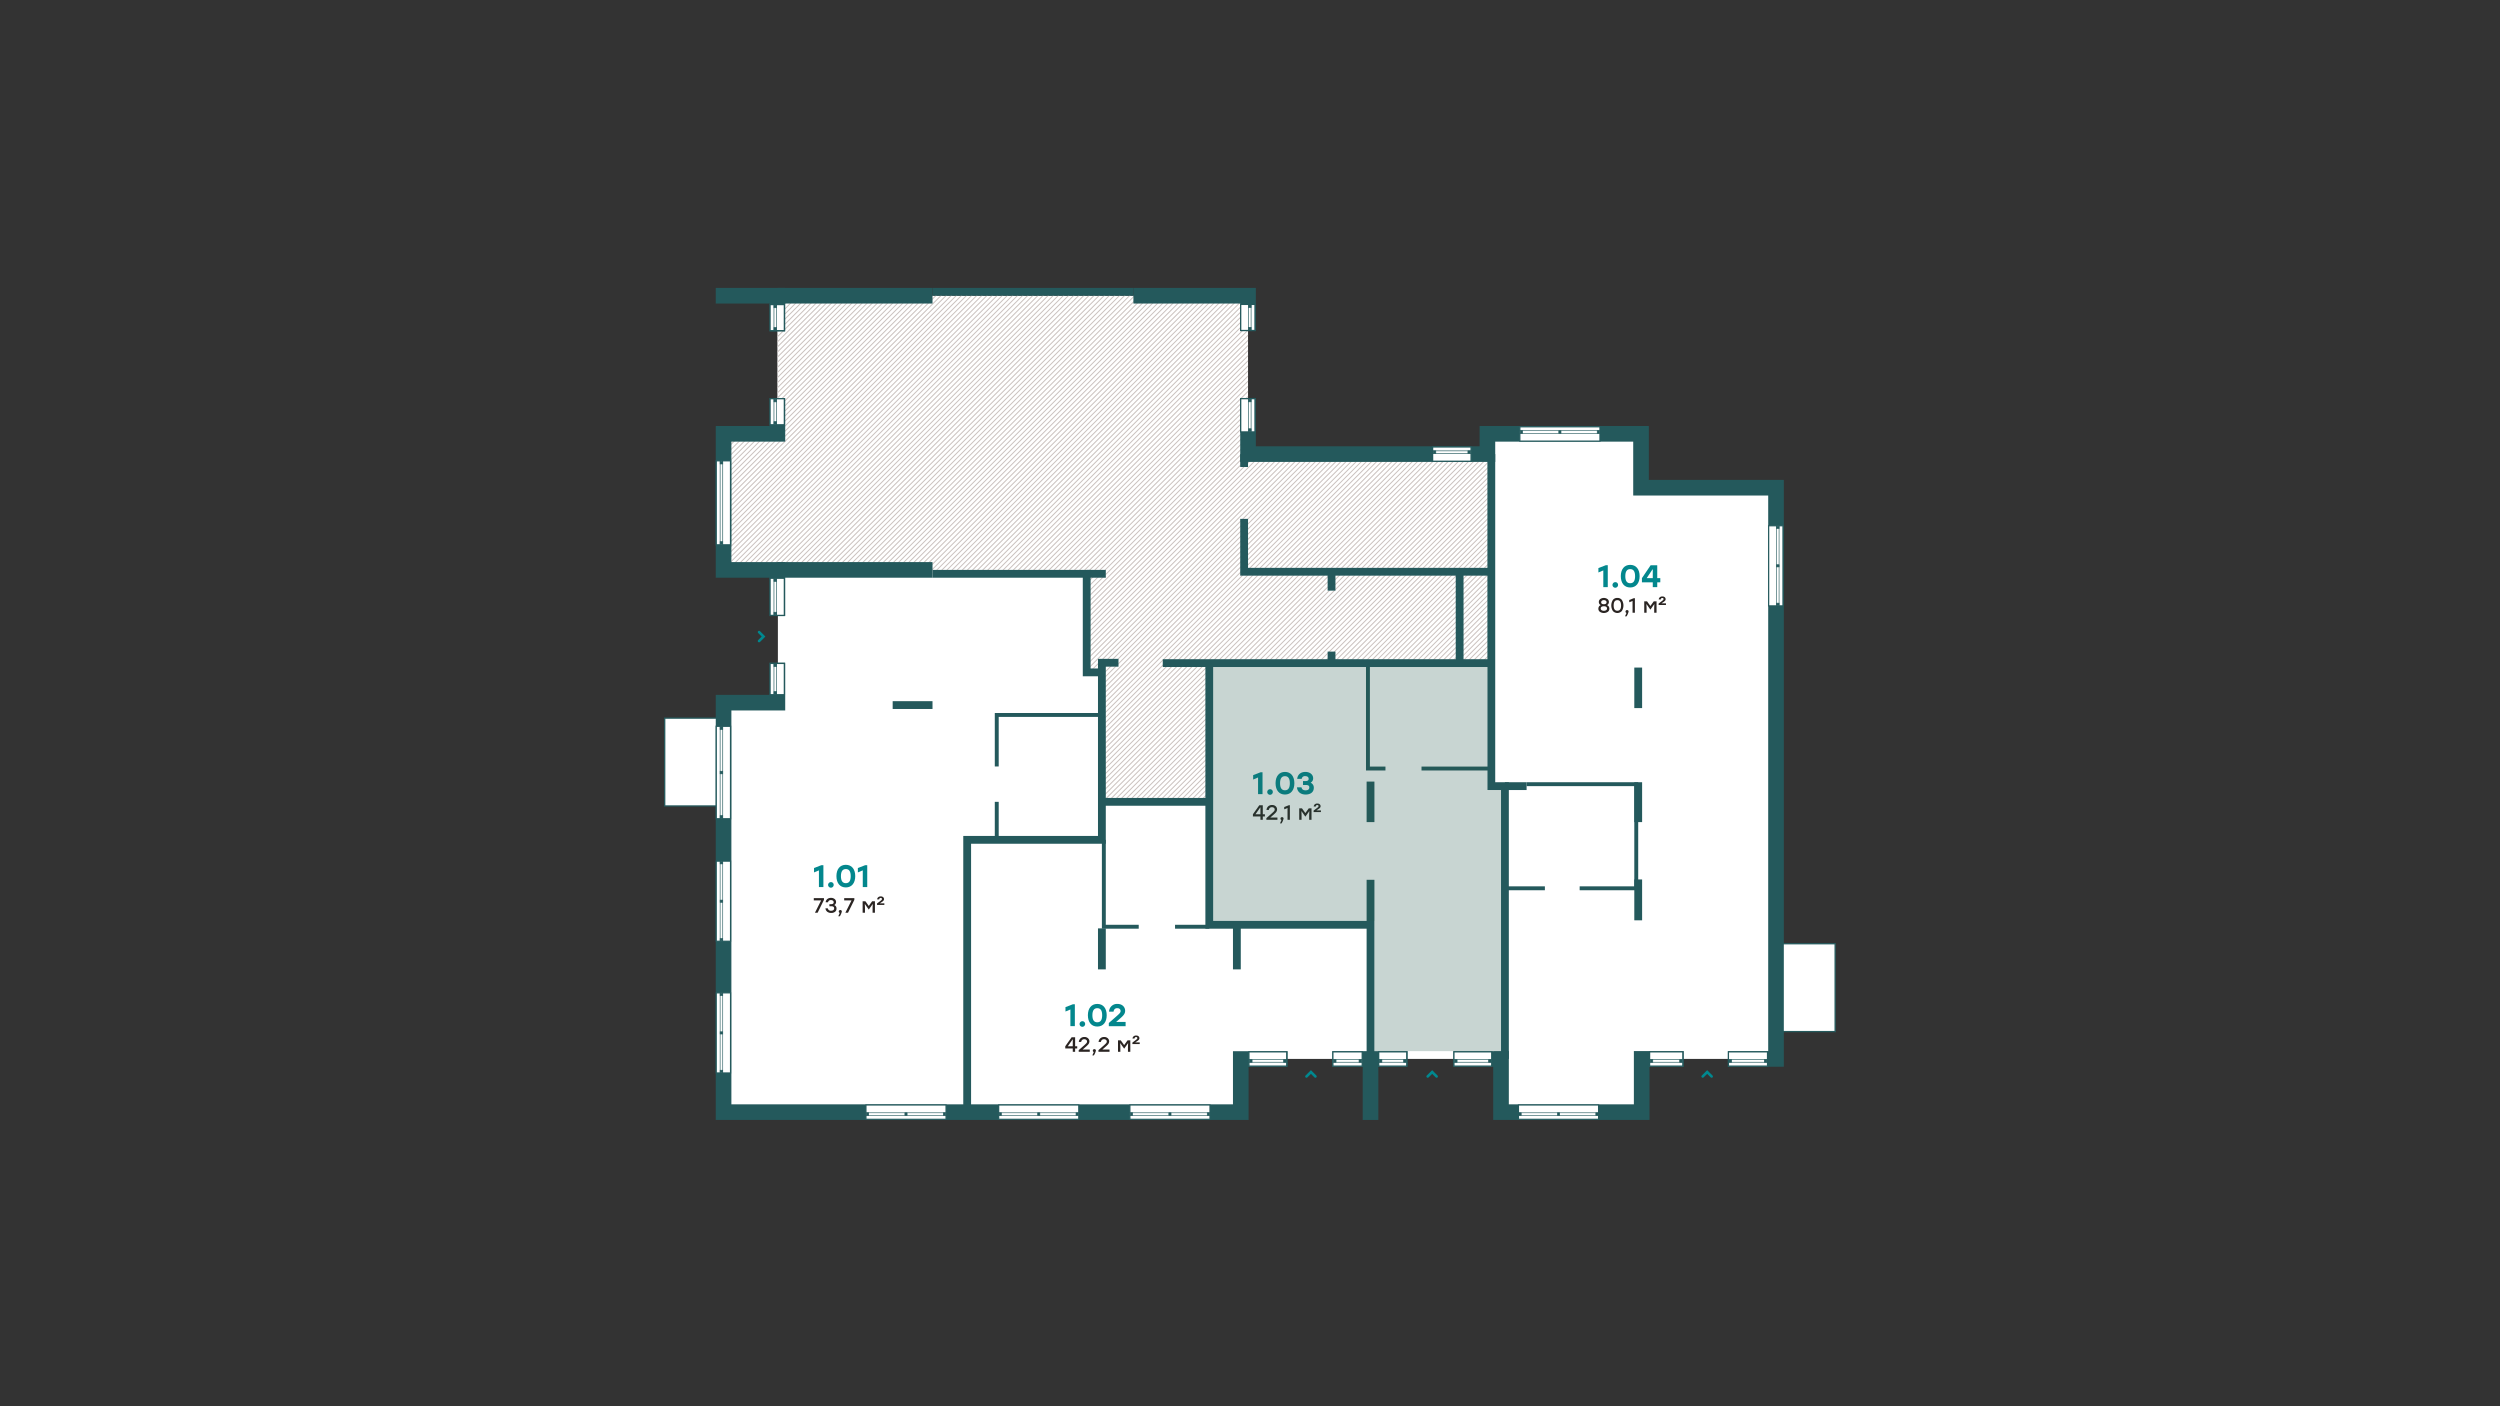 <svg xmlns="http://www.w3.org/2000/svg" xmlns:xlink="http://www.w3.org/1999/xlink" viewBox="0 0 1920 1080">
  <rect x="0" y="0" width="1920" height="1080" fill="#333333" stroke="none"/>
  <defs>
    <style>
      .cls-1, .cls-11, .cls-14, .cls-16, .cls-4, .cls-6, .cls-7, .cls-8, .cls-9 {
        fill: none;
      }

      .cls-10, .cls-13, .cls-2 {
        fill: #fff;
      }

      .cls-3 {
        clip-path: url(#clip-path);
      }

      .cls-4 {
        stroke: #c9c0bd;
        stroke-width: 0.75px;
      }

      .cls-5 {
        clip-path: url(#clip-path-2);
      }

      .cls-10, .cls-11, .cls-12, .cls-13, .cls-14, .cls-15, .cls-6, .cls-7, .cls-8, .cls-9 {
        stroke: #24595c;
      }

      .cls-6, .cls-7, .cls-8, .cls-9 {
        stroke-miterlimit: 10;
      }

      .cls-7 {
        stroke-width: 12px;
      }

      .cls-8 {
        stroke-width: 6px;
      }

      .cls-9 {
        stroke-width: 3px;
      }

      .cls-11, .cls-12 {
        stroke-width: 0.5px;
      }

      .cls-12, .cls-15 {
        fill: #24595c;
      }

      .cls-13 {
        stroke-width: 0.93px;
      }

      .cls-14, .cls-15 {
        stroke-width: 0.465px;
      }

      .cls-16 {
        stroke: #00888f;
        stroke-linecap: round;
        stroke-width: 2px;
      }

      .cls-17 {
        isolation: isolate;
      }

      .cls-18 {
        fill: #03878d;
      }

      .cls-19 {
        fill: #2a2422;
      }

      .cls-20 {
        opacity: 0.25;
      }

      .cls-21 {
        fill: #24594c;
      }
    </style>
    <clipPath id="clip-path">
      <polygon class="cls-1" points="958.488 348.254 1144.682 348.254 1144.682 509.264 928.736 509.264 928.736 615.813 846.25 615.813 846.25 516.385 834.582 516.385 834.582 440.621 556.06 440.621 556.06 333.182 597.046 333.182 597.046 226.686 958.488 226.686 958.488 348.254"/>
    </clipPath>
    <clipPath id="clip-path-2">
      <path class="cls-1" d="M3019.73,226.5h15.84V581.969H3014.3v67.8l-424.714,2.2v-93.3h-39.5V353.379h100.309v102h125.022v-27.72H2881.99V351.984h69.63V226.94M2587.438,854.109H2673.2V761.481h-85.746Z"/>
    </clipPath>
  </defs>
  <g id="заливка_бг" data-name="заливка бг">
    <polygon class="cls-2" points="597.046 227.122 958.488 227.122 958.488 348.754 1142.332 348.754 1142.332 333.182 1260.31 333.182 1260.31 374.566 1363.978 374.566 1363.978 813.243 1260.814 813.243 1260.814 853.619 1152.782 853.619 1152.782 813.243 952.917 813.243 952.917 854.123 555.707 854.123 555.707 540.623 597.418 540.623 597.418 438.121 555.707 438.121 555.707 333.182 597.046 333.182 597.046 227.122"/>
  </g>
  <g id="штрих">
    <g class="cls-3">
      <g>
        <line class="cls-4" x1="176.291" y1="115.533" x2="-466.112" y2="757.935"/>
        <line class="cls-4" x1="180.207" y1="115.533" x2="-462.196" y2="757.935"/>
        <line class="cls-4" x1="184.123" y1="115.533" x2="-458.28" y2="757.935"/>
        <line class="cls-4" x1="188.039" y1="115.533" x2="-454.364" y2="757.935"/>
        <line class="cls-4" x1="191.955" y1="115.533" x2="-450.448" y2="757.935"/>
        <line class="cls-4" x1="195.87" y1="115.533" x2="-446.532" y2="757.935"/>
        <line class="cls-4" x1="199.786" y1="115.533" x2="-442.616" y2="757.935"/>
        <line class="cls-4" x1="203.702" y1="115.533" x2="-438.7" y2="757.935"/>
        <line class="cls-4" x1="207.618" y1="115.533" x2="-434.784" y2="757.935"/>
        <line class="cls-4" x1="211.534" y1="115.533" x2="-430.869" y2="757.935"/>
        <line class="cls-4" x1="215.45" y1="115.533" x2="-426.953" y2="757.935"/>
        <line class="cls-4" x1="219.366" y1="115.533" x2="-423.037" y2="757.935"/>
        <line class="cls-4" x1="223.282" y1="115.533" x2="-419.121" y2="757.935"/>
        <line class="cls-4" x1="227.198" y1="115.533" x2="-415.205" y2="757.935"/>
        <line class="cls-4" x1="231.114" y1="115.533" x2="-411.289" y2="757.935"/>
        <line class="cls-4" x1="235.03" y1="115.533" x2="-407.373" y2="757.935"/>
        <line class="cls-4" x1="238.946" y1="115.533" x2="-403.457" y2="757.935"/>
        <line class="cls-4" x1="242.862" y1="115.533" x2="-399.541" y2="757.935"/>
        <line class="cls-4" x1="246.777" y1="115.533" x2="-395.625" y2="757.935"/>
        <line class="cls-4" x1="250.693" y1="115.533" x2="-391.709" y2="757.935"/>
        <line class="cls-4" x1="254.609" y1="115.533" x2="-387.793" y2="757.935"/>
        <line class="cls-4" x1="258.525" y1="115.533" x2="-383.877" y2="757.935"/>
        <line class="cls-4" x1="262.441" y1="115.533" x2="-379.961" y2="757.935"/>
        <line class="cls-4" x1="266.357" y1="115.533" x2="-376.046" y2="757.935"/>
        <line class="cls-4" x1="270.273" y1="115.533" x2="-372.13" y2="757.935"/>
        <line class="cls-4" x1="274.189" y1="115.533" x2="-368.214" y2="757.935"/>
        <line class="cls-4" x1="278.105" y1="115.533" x2="-364.298" y2="757.935"/>
        <line class="cls-4" x1="282.021" y1="115.533" x2="-360.382" y2="757.935"/>
        <line class="cls-4" x1="285.937" y1="115.533" x2="-356.466" y2="757.935"/>
        <line class="cls-4" x1="289.853" y1="115.533" x2="-352.55" y2="757.935"/>
        <line class="cls-4" x1="293.769" y1="115.533" x2="-348.634" y2="757.935"/>
        <line class="cls-4" x1="297.684" y1="115.533" x2="-344.718" y2="757.935"/>
        <line class="cls-4" x1="301.6" y1="115.533" x2="-340.802" y2="757.935"/>
        <line class="cls-4" x1="305.516" y1="115.533" x2="-336.886" y2="757.935"/>
        <line class="cls-4" x1="309.432" y1="115.533" x2="-332.97" y2="757.935"/>
        <line class="cls-4" x1="313.348" y1="115.533" x2="-329.054" y2="757.935"/>
        <line class="cls-4" x1="317.264" y1="115.533" x2="-325.139" y2="757.935"/>
        <line class="cls-4" x1="321.18" y1="115.533" x2="-321.223" y2="757.935"/>
        <line class="cls-4" x1="325.096" y1="115.533" x2="-317.307" y2="757.935"/>
        <line class="cls-4" x1="329.012" y1="115.533" x2="-313.391" y2="757.935"/>
        <line class="cls-4" x1="332.928" y1="115.533" x2="-309.475" y2="757.935"/>
        <line class="cls-4" x1="336.844" y1="115.533" x2="-305.559" y2="757.935"/>
        <line class="cls-4" x1="340.76" y1="115.533" x2="-301.643" y2="757.935"/>
        <line class="cls-4" x1="344.676" y1="115.533" x2="-297.727" y2="757.935"/>
        <line class="cls-4" x1="348.592" y1="115.533" x2="-293.811" y2="757.935"/>
        <line class="cls-4" x1="352.507" y1="115.533" x2="-289.895" y2="757.935"/>
        <line class="cls-4" x1="356.423" y1="115.533" x2="-285.979" y2="757.935"/>
        <line class="cls-4" x1="360.339" y1="115.533" x2="-282.063" y2="757.935"/>
        <line class="cls-4" x1="364.255" y1="115.533" x2="-278.147" y2="757.935"/>
        <line class="cls-4" x1="368.171" y1="115.533" x2="-274.232" y2="757.935"/>
        <line class="cls-4" x1="372.087" y1="115.533" x2="-270.316" y2="757.935"/>
        <line class="cls-4" x1="376.003" y1="115.533" x2="-266.4" y2="757.935"/>
        <line class="cls-4" x1="379.919" y1="115.533" x2="-262.484" y2="757.935"/>
        <line class="cls-4" x1="383.835" y1="115.533" x2="-258.568" y2="757.935"/>
        <line class="cls-4" x1="387.751" y1="115.533" x2="-254.652" y2="757.935"/>
        <line class="cls-4" x1="391.667" y1="115.533" x2="-250.736" y2="757.935"/>
        <line class="cls-4" x1="395.583" y1="115.533" x2="-246.82" y2="757.935"/>
        <line class="cls-4" x1="399.499" y1="115.533" x2="-242.904" y2="757.935"/>
        <line class="cls-4" x1="403.414" y1="115.533" x2="-238.988" y2="757.935"/>
        <line class="cls-4" x1="407.33" y1="115.533" x2="-235.072" y2="757.935"/>
        <line class="cls-4" x1="411.246" y1="115.533" x2="-231.156" y2="757.935"/>
        <line class="cls-4" x1="415.162" y1="115.533" x2="-227.24" y2="757.935"/>
        <line class="cls-4" x1="419.078" y1="115.533" x2="-223.324" y2="757.935"/>
        <line class="cls-4" x1="422.994" y1="115.533" x2="-219.409" y2="757.935"/>
        <line class="cls-4" x1="426.91" y1="115.533" x2="-215.493" y2="757.935"/>
        <line class="cls-4" x1="430.826" y1="115.533" x2="-211.577" y2="757.935"/>
        <line class="cls-4" x1="434.742" y1="115.533" x2="-207.661" y2="757.935"/>
        <line class="cls-4" x1="438.658" y1="115.533" x2="-203.745" y2="757.935"/>
        <line class="cls-4" x1="442.574" y1="115.533" x2="-199.829" y2="757.935"/>
        <line class="cls-4" x1="446.49" y1="115.533" x2="-195.913" y2="757.935"/>
        <line class="cls-4" x1="450.406" y1="115.533" x2="-191.997" y2="757.935"/>
        <line class="cls-4" x1="454.321" y1="115.533" x2="-188.081" y2="757.935"/>
        <line class="cls-4" x1="458.237" y1="115.533" x2="-184.165" y2="757.935"/>
        <line class="cls-4" x1="462.153" y1="115.533" x2="-180.249" y2="757.935"/>
        <line class="cls-4" x1="466.069" y1="115.533" x2="-176.333" y2="757.935"/>
        <line class="cls-4" x1="469.985" y1="115.533" x2="-172.417" y2="757.935"/>
        <line class="cls-4" x1="473.901" y1="115.533" x2="-168.502" y2="757.935"/>
        <line class="cls-4" x1="477.817" y1="115.533" x2="-164.586" y2="757.935"/>
        <line class="cls-4" x1="481.733" y1="115.533" x2="-160.67" y2="757.935"/>
        <line class="cls-4" x1="485.649" y1="115.533" x2="-156.754" y2="757.935"/>
        <line class="cls-4" x1="489.565" y1="115.533" x2="-152.838" y2="757.935"/>
        <line class="cls-4" x1="493.481" y1="115.533" x2="-148.922" y2="757.935"/>
        <line class="cls-4" x1="497.397" y1="115.533" x2="-145.006" y2="757.935"/>
        <line class="cls-4" x1="501.313" y1="115.533" x2="-141.09" y2="757.935"/>
        <line class="cls-4" x1="505.229" y1="115.533" x2="-137.174" y2="757.935"/>
        <line class="cls-4" x1="509.144" y1="115.533" x2="-133.258" y2="757.935"/>
        <line class="cls-4" x1="513.06" y1="115.533" x2="-129.342" y2="757.935"/>
        <line class="cls-4" x1="516.976" y1="115.533" x2="-125.426" y2="757.935"/>
        <line class="cls-4" x1="520.892" y1="115.533" x2="-121.51" y2="757.935"/>
        <line class="cls-4" x1="524.808" y1="115.533" x2="-117.595" y2="757.935"/>
        <line class="cls-4" x1="528.724" y1="115.533" x2="-113.679" y2="757.935"/>
        <line class="cls-4" x1="532.64" y1="115.533" x2="-109.763" y2="757.935"/>
        <line class="cls-4" x1="536.556" y1="115.533" x2="-105.847" y2="757.935"/>
        <line class="cls-4" x1="540.472" y1="115.533" x2="-101.931" y2="757.935"/>
        <line class="cls-4" x1="544.388" y1="115.533" x2="-98.015" y2="757.935"/>
        <line class="cls-4" x1="548.304" y1="115.533" x2="-94.099" y2="757.935"/>
        <line class="cls-4" x1="552.22" y1="115.533" x2="-90.183" y2="757.935"/>
        <line class="cls-4" x1="556.136" y1="115.533" x2="-86.267" y2="757.935"/>
        <line class="cls-4" x1="560.051" y1="115.533" x2="-82.351" y2="757.935"/>
        <line class="cls-4" x1="563.967" y1="115.533" x2="-78.435" y2="757.935"/>
        <line class="cls-4" x1="567.883" y1="115.533" x2="-74.519" y2="757.935"/>
        <line class="cls-4" x1="571.799" y1="115.533" x2="-70.603" y2="757.935"/>
        <line class="cls-4" x1="575.715" y1="115.533" x2="-66.688" y2="757.935"/>
        <line class="cls-4" x1="579.631" y1="115.533" x2="-62.772" y2="757.935"/>
        <line class="cls-4" x1="583.547" y1="115.533" x2="-58.856" y2="757.935"/>
        <line class="cls-4" x1="587.463" y1="115.533" x2="-54.94" y2="757.935"/>
        <line class="cls-4" x1="591.379" y1="115.533" x2="-51.024" y2="757.935"/>
        <line class="cls-4" x1="595.295" y1="115.533" x2="-47.108" y2="757.935"/>
        <line class="cls-4" x1="599.211" y1="115.533" x2="-43.192" y2="757.935"/>
        <line class="cls-4" x1="603.127" y1="115.533" x2="-39.276" y2="757.935"/>
        <line class="cls-4" x1="607.043" y1="115.533" x2="-35.36" y2="757.935"/>
        <line class="cls-4" x1="610.958" y1="115.533" x2="-31.444" y2="757.935"/>
        <line class="cls-4" x1="614.874" y1="115.533" x2="-27.528" y2="757.935"/>
        <line class="cls-4" x1="618.79" y1="115.533" x2="-23.612" y2="757.935"/>
        <line class="cls-4" x1="622.706" y1="115.533" x2="-19.696" y2="757.935"/>
        <line class="cls-4" x1="626.622" y1="115.533" x2="-15.78" y2="757.935"/>
        <line class="cls-4" x1="630.538" y1="115.533" x2="-11.865" y2="757.935"/>
        <line class="cls-4" x1="634.454" y1="115.533" x2="-7.949" y2="757.935"/>
        <line class="cls-4" x1="638.37" y1="115.533" x2="-4.033" y2="757.935"/>
        <line class="cls-4" x1="642.286" y1="115.533" x2="-0.117" y2="757.935"/>
        <line class="cls-4" x1="646.202" y1="115.533" x2="3.799" y2="757.935"/>
        <line class="cls-4" x1="650.118" y1="115.533" x2="7.715" y2="757.935"/>
        <line class="cls-4" x1="654.034" y1="115.533" x2="11.631" y2="757.935"/>
        <line class="cls-4" x1="657.95" y1="115.533" x2="15.547" y2="757.935"/>
        <line class="cls-4" x1="661.865" y1="115.533" x2="19.463" y2="757.935"/>
        <line class="cls-4" x1="665.781" y1="115.533" x2="23.379" y2="757.935"/>
        <line class="cls-4" x1="669.697" y1="115.533" x2="27.295" y2="757.935"/>
        <line class="cls-4" x1="673.613" y1="115.533" x2="31.211" y2="757.935"/>
        <line class="cls-4" x1="677.529" y1="115.533" x2="35.127" y2="757.935"/>
        <line class="cls-4" x1="681.445" y1="115.533" x2="39.042" y2="757.935"/>
        <line class="cls-4" x1="685.361" y1="115.533" x2="42.958" y2="757.935"/>
        <line class="cls-4" x1="689.277" y1="115.533" x2="46.874" y2="757.935"/>
        <line class="cls-4" x1="693.193" y1="115.533" x2="50.79" y2="757.935"/>
        <line class="cls-4" x1="697.109" y1="115.533" x2="54.706" y2="757.935"/>
        <line class="cls-4" x1="701.025" y1="115.533" x2="58.622" y2="757.935"/>
        <line class="cls-4" x1="704.941" y1="115.533" x2="62.538" y2="757.935"/>
        <line class="cls-4" x1="708.857" y1="115.533" x2="66.454" y2="757.935"/>
        <line class="cls-4" x1="712.773" y1="115.533" x2="70.37" y2="757.935"/>
        <line class="cls-4" x1="716.688" y1="115.533" x2="74.286" y2="757.935"/>
        <line class="cls-4" x1="720.604" y1="115.533" x2="78.202" y2="757.935"/>
        <line class="cls-4" x1="724.52" y1="115.533" x2="82.118" y2="757.935"/>
        <line class="cls-4" x1="728.436" y1="115.533" x2="86.034" y2="757.935"/>
        <line class="cls-4" x1="732.352" y1="115.533" x2="89.949" y2="757.935"/>
        <line class="cls-4" x1="736.268" y1="115.533" x2="93.865" y2="757.935"/>
        <line class="cls-4" x1="740.184" y1="115.533" x2="97.781" y2="757.935"/>
        <line class="cls-4" x1="744.1" y1="115.533" x2="101.697" y2="757.935"/>
        <line class="cls-4" x1="748.016" y1="115.533" x2="105.613" y2="757.935"/>
        <line class="cls-4" x1="751.932" y1="115.533" x2="109.529" y2="757.935"/>
        <line class="cls-4" x1="755.848" y1="115.533" x2="113.445" y2="757.935"/>
        <line class="cls-4" x1="759.764" y1="115.533" x2="117.361" y2="757.935"/>
        <line class="cls-4" x1="763.68" y1="115.533" x2="121.277" y2="757.935"/>
        <line class="cls-4" x1="767.595" y1="115.533" x2="125.193" y2="757.935"/>
        <line class="cls-4" x1="771.511" y1="115.533" x2="129.109" y2="757.935"/>
        <line class="cls-4" x1="775.427" y1="115.533" x2="133.025" y2="757.935"/>
        <line class="cls-4" x1="779.343" y1="115.533" x2="136.941" y2="757.935"/>
        <line class="cls-4" x1="783.259" y1="115.533" x2="140.857" y2="757.935"/>
        <line class="cls-4" x1="787.175" y1="115.533" x2="144.772" y2="757.935"/>
        <line class="cls-4" x1="791.091" y1="115.533" x2="148.688" y2="757.935"/>
        <line class="cls-4" x1="795.007" y1="115.533" x2="152.604" y2="757.935"/>
        <line class="cls-4" x1="798.923" y1="115.533" x2="156.52" y2="757.935"/>
        <line class="cls-4" x1="802.839" y1="115.533" x2="160.436" y2="757.935"/>
        <line class="cls-4" x1="806.755" y1="115.533" x2="164.352" y2="757.935"/>
        <line class="cls-4" x1="810.671" y1="115.533" x2="168.268" y2="757.935"/>
        <line class="cls-4" x1="814.587" y1="115.533" x2="172.184" y2="757.935"/>
        <line class="cls-4" x1="818.502" y1="115.533" x2="176.1" y2="757.935"/>
        <line class="cls-4" x1="822.418" y1="115.533" x2="180.016" y2="757.935"/>
        <line class="cls-4" x1="826.334" y1="115.533" x2="183.932" y2="757.935"/>
        <line class="cls-4" x1="830.25" y1="115.533" x2="187.848" y2="757.935"/>
        <line class="cls-4" x1="834.166" y1="115.533" x2="191.764" y2="757.935"/>
        <line class="cls-4" x1="838.082" y1="115.533" x2="195.679" y2="757.935"/>
        <line class="cls-4" x1="841.998" y1="115.533" x2="199.595" y2="757.935"/>
        <line class="cls-4" x1="845.914" y1="115.533" x2="203.511" y2="757.935"/>
        <line class="cls-4" x1="849.83" y1="115.533" x2="207.427" y2="757.935"/>
        <line class="cls-4" x1="853.746" y1="115.533" x2="211.343" y2="757.935"/>
        <line class="cls-4" x1="857.662" y1="115.533" x2="215.259" y2="757.935"/>
        <line class="cls-4" x1="861.578" y1="115.533" x2="219.175" y2="757.935"/>
        <line class="cls-4" x1="865.494" y1="115.533" x2="223.091" y2="757.935"/>
        <line class="cls-4" x1="869.41" y1="115.533" x2="227.007" y2="757.935"/>
        <line class="cls-4" x1="873.325" y1="115.533" x2="230.923" y2="757.935"/>
        <line class="cls-4" x1="877.241" y1="115.533" x2="234.839" y2="757.935"/>
        <line class="cls-4" x1="881.157" y1="115.533" x2="238.755" y2="757.935"/>
        <line class="cls-4" x1="885.073" y1="115.533" x2="242.671" y2="757.935"/>
        <line class="cls-4" x1="888.989" y1="115.533" x2="246.586" y2="757.935"/>
        <line class="cls-4" x1="892.905" y1="115.533" x2="250.502" y2="757.935"/>
        <line class="cls-4" x1="896.821" y1="115.533" x2="254.418" y2="757.935"/>
        <line class="cls-4" x1="900.737" y1="115.533" x2="258.334" y2="757.935"/>
        <line class="cls-4" x1="904.653" y1="115.533" x2="262.25" y2="757.935"/>
        <line class="cls-4" x1="908.569" y1="115.533" x2="266.166" y2="757.935"/>
        <line class="cls-4" x1="912.485" y1="115.533" x2="270.082" y2="757.935"/>
        <line class="cls-4" x1="916.401" y1="115.533" x2="273.998" y2="757.935"/>
        <line class="cls-4" x1="920.317" y1="115.533" x2="277.914" y2="757.935"/>
        <line class="cls-4" x1="924.232" y1="115.533" x2="281.83" y2="757.935"/>
        <line class="cls-4" x1="928.148" y1="115.533" x2="285.746" y2="757.935"/>
        <line class="cls-4" x1="932.064" y1="115.533" x2="289.662" y2="757.935"/>
        <line class="cls-4" x1="935.98" y1="115.533" x2="293.578" y2="757.935"/>
        <line class="cls-4" x1="939.896" y1="115.533" x2="297.493" y2="757.935"/>
        <line class="cls-4" x1="943.812" y1="115.533" x2="301.409" y2="757.935"/>
        <line class="cls-4" x1="947.728" y1="115.533" x2="305.325" y2="757.935"/>
        <line class="cls-4" x1="951.644" y1="115.533" x2="309.241" y2="757.935"/>
        <line class="cls-4" x1="955.56" y1="115.533" x2="313.157" y2="757.935"/>
        <line class="cls-4" x1="959.476" y1="115.533" x2="317.073" y2="757.935"/>
        <line class="cls-4" x1="963.392" y1="115.533" x2="320.989" y2="757.935"/>
        <line class="cls-4" x1="967.308" y1="115.533" x2="324.905" y2="757.935"/>
        <line class="cls-4" x1="971.224" y1="115.533" x2="328.821" y2="757.935"/>
        <line class="cls-4" x1="975.139" y1="115.533" x2="332.737" y2="757.935"/>
        <line class="cls-4" x1="979.055" y1="115.533" x2="336.653" y2="757.935"/>
        <line class="cls-4" x1="982.971" y1="115.533" x2="340.569" y2="757.935"/>
        <line class="cls-4" x1="986.887" y1="115.533" x2="344.485" y2="757.935"/>
        <line class="cls-4" x1="990.803" y1="115.533" x2="348.401" y2="757.935"/>
        <line class="cls-4" x1="994.719" y1="115.533" x2="352.316" y2="757.935"/>
        <line class="cls-4" x1="998.635" y1="115.533" x2="356.232" y2="757.935"/>
        <line class="cls-4" x1="1002.551" y1="115.533" x2="360.148" y2="757.935"/>
        <line class="cls-4" x1="1006.467" y1="115.533" x2="364.064" y2="757.935"/>
        <line class="cls-4" x1="1010.383" y1="115.533" x2="367.98" y2="757.935"/>
        <line class="cls-4" x1="1014.299" y1="115.533" x2="371.896" y2="757.935"/>
        <line class="cls-4" x1="1018.215" y1="115.533" x2="375.812" y2="757.935"/>
        <line class="cls-4" x1="1022.131" y1="115.533" x2="379.728" y2="757.935"/>
        <line class="cls-4" x1="1026.046" y1="115.533" x2="383.644" y2="757.935"/>
        <line class="cls-4" x1="1029.962" y1="115.533" x2="387.56" y2="757.935"/>
        <line class="cls-4" x1="1033.878" y1="115.533" x2="391.476" y2="757.935"/>
        <line class="cls-4" x1="1037.794" y1="115.533" x2="395.392" y2="757.935"/>
        <line class="cls-4" x1="1041.71" y1="115.533" x2="399.308" y2="757.935"/>
        <line class="cls-4" x1="1045.626" y1="115.533" x2="403.223" y2="757.935"/>
        <line class="cls-4" x1="1049.542" y1="115.533" x2="407.139" y2="757.935"/>
        <line class="cls-4" x1="1053.458" y1="115.533" x2="411.055" y2="757.935"/>
        <line class="cls-4" x1="1057.374" y1="115.533" x2="414.971" y2="757.935"/>
        <line class="cls-4" x1="1061.29" y1="115.533" x2="418.887" y2="757.935"/>
        <line class="cls-4" x1="1065.206" y1="115.533" x2="422.803" y2="757.935"/>
        <line class="cls-4" x1="1069.122" y1="115.533" x2="426.719" y2="757.935"/>
        <line class="cls-4" x1="1073.038" y1="115.533" x2="430.635" y2="757.935"/>
        <line class="cls-4" x1="1076.954" y1="115.533" x2="434.551" y2="757.935"/>
        <line class="cls-4" x1="1080.869" y1="115.533" x2="438.467" y2="757.935"/>
        <line class="cls-4" x1="1084.785" y1="115.533" x2="442.383" y2="757.935"/>
        <line class="cls-4" x1="1088.701" y1="115.533" x2="446.299" y2="757.935"/>
        <line class="cls-4" x1="1092.617" y1="115.533" x2="450.215" y2="757.935"/>
        <line class="cls-4" x1="1096.533" y1="115.533" x2="454.13" y2="757.935"/>
        <line class="cls-4" x1="1100.449" y1="115.533" x2="458.046" y2="757.935"/>
        <line class="cls-4" x1="1104.365" y1="115.533" x2="461.962" y2="757.935"/>
        <line class="cls-4" x1="1108.281" y1="115.533" x2="465.878" y2="757.935"/>
        <line class="cls-4" x1="1112.197" y1="115.533" x2="469.794" y2="757.935"/>
        <line class="cls-4" x1="1116.113" y1="115.533" x2="473.71" y2="757.935"/>
        <line class="cls-4" x1="1120.029" y1="115.533" x2="477.626" y2="757.935"/>
        <line class="cls-4" x1="1123.945" y1="115.533" x2="481.542" y2="757.935"/>
        <line class="cls-4" x1="1127.861" y1="115.533" x2="485.458" y2="757.935"/>
        <line class="cls-4" x1="1131.776" y1="115.533" x2="489.374" y2="757.935"/>
        <line class="cls-4" x1="1135.692" y1="115.533" x2="493.29" y2="757.935"/>
        <line class="cls-4" x1="1139.608" y1="115.533" x2="497.206" y2="757.935"/>
        <line class="cls-4" x1="1143.524" y1="115.533" x2="501.122" y2="757.935"/>
        <line class="cls-4" x1="1147.44" y1="115.533" x2="505.038" y2="757.935"/>
        <line class="cls-4" x1="1151.356" y1="115.533" x2="508.953" y2="757.935"/>
        <line class="cls-4" x1="1155.272" y1="115.533" x2="512.869" y2="757.935"/>
        <line class="cls-4" x1="1159.188" y1="115.533" x2="516.785" y2="757.935"/>
        <line class="cls-4" x1="1163.104" y1="115.533" x2="520.701" y2="757.935"/>
        <line class="cls-4" x1="1167.02" y1="115.533" x2="524.617" y2="757.935"/>
        <line class="cls-4" x1="1170.936" y1="115.533" x2="528.533" y2="757.935"/>
        <line class="cls-4" x1="1174.852" y1="115.533" x2="532.449" y2="757.935"/>
        <line class="cls-4" x1="1178.768" y1="115.533" x2="536.365" y2="757.935"/>
        <line class="cls-4" x1="1182.683" y1="115.533" x2="540.281" y2="757.935"/>
        <line class="cls-4" x1="1186.599" y1="115.533" x2="544.197" y2="757.935"/>
        <line class="cls-4" x1="1190.515" y1="115.533" x2="548.113" y2="757.935"/>
        <line class="cls-4" x1="1194.431" y1="115.533" x2="552.029" y2="757.935"/>
        <line class="cls-4" x1="1198.347" y1="115.533" x2="555.945" y2="757.935"/>
        <line class="cls-4" x1="1202.263" y1="115.533" x2="559.86" y2="757.935"/>
        <line class="cls-4" x1="1206.179" y1="115.533" x2="563.776" y2="757.935"/>
        <line class="cls-4" x1="1210.095" y1="115.533" x2="567.692" y2="757.935"/>
        <line class="cls-4" x1="1214.011" y1="115.533" x2="571.608" y2="757.935"/>
        <line class="cls-4" x1="1217.927" y1="115.533" x2="575.524" y2="757.935"/>
        <line class="cls-4" x1="1221.843" y1="115.533" x2="579.44" y2="757.935"/>
        <line class="cls-4" x1="1225.759" y1="115.533" x2="583.356" y2="757.935"/>
        <line class="cls-4" x1="1229.675" y1="115.533" x2="587.272" y2="757.935"/>
        <line class="cls-4" x1="1233.591" y1="115.533" x2="591.188" y2="757.935"/>
        <line class="cls-4" x1="1237.506" y1="115.533" x2="595.104" y2="757.935"/>
        <line class="cls-4" x1="1241.422" y1="115.533" x2="599.02" y2="757.935"/>
        <line class="cls-4" x1="1245.338" y1="115.533" x2="602.936" y2="757.935"/>
        <line class="cls-4" x1="1249.254" y1="115.533" x2="606.852" y2="757.935"/>
        <line class="cls-4" x1="1253.17" y1="115.533" x2="610.767" y2="757.935"/>
        <line class="cls-4" x1="1257.086" y1="115.533" x2="614.683" y2="757.935"/>
        <line class="cls-4" x1="1261.002" y1="115.533" x2="618.599" y2="757.935"/>
        <line class="cls-4" x1="1264.918" y1="115.533" x2="622.515" y2="757.935"/>
        <line class="cls-4" x1="1268.834" y1="115.533" x2="626.431" y2="757.935"/>
        <line class="cls-4" x1="1272.75" y1="115.533" x2="630.347" y2="757.935"/>
        <line class="cls-4" x1="1276.666" y1="115.533" x2="634.263" y2="757.935"/>
        <line class="cls-4" x1="1280.582" y1="115.533" x2="638.179" y2="757.935"/>
        <line class="cls-4" x1="1284.498" y1="115.533" x2="642.095" y2="757.935"/>
        <line class="cls-4" x1="1288.413" y1="115.533" x2="646.011" y2="757.935"/>
        <line class="cls-4" x1="1292.329" y1="115.533" x2="649.927" y2="757.935"/>
        <line class="cls-4" x1="1296.245" y1="115.533" x2="653.843" y2="757.935"/>
        <line class="cls-4" x1="1300.161" y1="115.533" x2="657.759" y2="757.935"/>
        <line class="cls-4" x1="1304.077" y1="115.533" x2="661.674" y2="757.935"/>
        <line class="cls-4" x1="1307.993" y1="115.533" x2="665.59" y2="757.935"/>
        <line class="cls-4" x1="1311.909" y1="115.533" x2="669.506" y2="757.935"/>
        <line class="cls-4" x1="1315.825" y1="115.533" x2="673.422" y2="757.935"/>
        <line class="cls-4" x1="1319.741" y1="115.533" x2="677.338" y2="757.935"/>
        <line class="cls-4" x1="1323.657" y1="115.533" x2="681.254" y2="757.935"/>
        <line class="cls-4" x1="1327.573" y1="115.533" x2="685.17" y2="757.935"/>
        <line class="cls-4" x1="1331.489" y1="115.533" x2="689.086" y2="757.935"/>
        <line class="cls-4" x1="1335.405" y1="115.533" x2="693.002" y2="757.935"/>
        <line class="cls-4" x1="1339.32" y1="115.533" x2="696.918" y2="757.935"/>
        <line class="cls-4" x1="1343.236" y1="115.533" x2="700.834" y2="757.935"/>
        <line class="cls-4" x1="1347.152" y1="115.533" x2="704.75" y2="757.935"/>
        <line class="cls-4" x1="1351.068" y1="115.533" x2="708.666" y2="757.935"/>
        <line class="cls-4" x1="1354.984" y1="115.533" x2="712.582" y2="757.935"/>
        <line class="cls-4" x1="1358.9" y1="115.533" x2="716.497" y2="757.935"/>
        <line class="cls-4" x1="1362.816" y1="115.533" x2="720.413" y2="757.935"/>
        <line class="cls-4" x1="1366.732" y1="115.533" x2="724.329" y2="757.935"/>
        <line class="cls-4" x1="1370.648" y1="115.533" x2="728.245" y2="757.935"/>
        <line class="cls-4" x1="1374.564" y1="115.533" x2="732.161" y2="757.935"/>
        <line class="cls-4" x1="1378.48" y1="115.533" x2="736.077" y2="757.935"/>
        <line class="cls-4" x1="1382.396" y1="115.533" x2="739.993" y2="757.935"/>
        <line class="cls-4" x1="1386.312" y1="115.533" x2="743.909" y2="757.935"/>
        <line class="cls-4" x1="1390.227" y1="115.533" x2="747.825" y2="757.935"/>
        <line class="cls-4" x1="1394.143" y1="115.533" x2="751.741" y2="757.935"/>
        <line class="cls-4" x1="1398.059" y1="115.533" x2="755.657" y2="757.935"/>
        <line class="cls-4" x1="1401.975" y1="115.533" x2="759.573" y2="757.935"/>
        <line class="cls-4" x1="1405.891" y1="115.533" x2="763.489" y2="757.935"/>
        <line class="cls-4" x1="1409.807" y1="115.533" x2="767.404" y2="757.935"/>
        <line class="cls-4" x1="1413.723" y1="115.533" x2="771.32" y2="757.935"/>
        <line class="cls-4" x1="1417.639" y1="115.533" x2="775.236" y2="757.935"/>
        <line class="cls-4" x1="1421.555" y1="115.533" x2="779.152" y2="757.935"/>
        <line class="cls-4" x1="1425.471" y1="115.533" x2="783.068" y2="757.935"/>
        <line class="cls-4" x1="1429.387" y1="115.533" x2="786.984" y2="757.935"/>
        <line class="cls-4" x1="1433.303" y1="115.533" x2="790.9" y2="757.935"/>
        <line class="cls-4" x1="1437.219" y1="115.533" x2="794.816" y2="757.935"/>
        <line class="cls-4" x1="1441.135" y1="115.533" x2="798.732" y2="757.935"/>
        <line class="cls-4" x1="1445.05" y1="115.533" x2="802.648" y2="757.935"/>
        <line class="cls-4" x1="1448.966" y1="115.533" x2="806.564" y2="757.935"/>
        <line class="cls-4" x1="1452.882" y1="115.533" x2="810.48" y2="757.935"/>
        <line class="cls-4" x1="1456.798" y1="115.533" x2="814.396" y2="757.935"/>
        <line class="cls-4" x1="1460.714" y1="115.533" x2="818.311" y2="757.935"/>
        <line class="cls-4" x1="1464.63" y1="115.533" x2="822.227" y2="757.935"/>
        <line class="cls-4" x1="1468.546" y1="115.533" x2="826.143" y2="757.935"/>
        <line class="cls-4" x1="1472.462" y1="115.533" x2="830.059" y2="757.935"/>
        <line class="cls-4" x1="1476.378" y1="115.533" x2="833.975" y2="757.935"/>
        <line class="cls-4" x1="1480.294" y1="115.533" x2="837.891" y2="757.935"/>
        <line class="cls-4" x1="1484.21" y1="115.533" x2="841.807" y2="757.935"/>
        <line class="cls-4" x1="1488.126" y1="115.533" x2="845.723" y2="757.935"/>
        <line class="cls-4" x1="1492.042" y1="115.533" x2="849.639" y2="757.935"/>
        <line class="cls-4" x1="1495.957" y1="115.533" x2="853.555" y2="757.935"/>
        <line class="cls-4" x1="1499.873" y1="115.533" x2="857.471" y2="757.935"/>
        <line class="cls-4" x1="1503.789" y1="115.533" x2="861.387" y2="757.935"/>
        <line class="cls-4" x1="1507.705" y1="115.533" x2="865.303" y2="757.935"/>
        <line class="cls-4" x1="1511.621" y1="115.533" x2="869.219" y2="757.935"/>
        <line class="cls-4" x1="1515.537" y1="115.533" x2="873.134" y2="757.935"/>
        <line class="cls-4" x1="1519.453" y1="115.533" x2="877.05" y2="757.935"/>
        <line class="cls-4" x1="1523.369" y1="115.533" x2="880.966" y2="757.935"/>
        <line class="cls-4" x1="1527.285" y1="115.533" x2="884.882" y2="757.935"/>
        <line class="cls-4" x1="1531.201" y1="115.533" x2="888.798" y2="757.935"/>
        <line class="cls-4" x1="1535.117" y1="115.533" x2="892.714" y2="757.935"/>
        <line class="cls-4" x1="1539.033" y1="115.533" x2="896.63" y2="757.935"/>
        <line class="cls-4" x1="1542.949" y1="115.533" x2="900.546" y2="757.935"/>
        <line class="cls-4" x1="1546.864" y1="115.533" x2="904.462" y2="757.935"/>
        <line class="cls-4" x1="1550.78" y1="115.533" x2="908.378" y2="757.935"/>
        <line class="cls-4" x1="1554.696" y1="115.533" x2="912.294" y2="757.935"/>
        <line class="cls-4" x1="1558.612" y1="115.533" x2="916.21" y2="757.935"/>
        <line class="cls-4" x1="1562.528" y1="115.533" x2="920.126" y2="757.935"/>
        <line class="cls-4" x1="1566.444" y1="115.533" x2="924.041" y2="757.935"/>
        <line class="cls-4" x1="1570.36" y1="115.533" x2="927.957" y2="757.935"/>
        <line class="cls-4" x1="1574.276" y1="115.533" x2="931.873" y2="757.935"/>
        <line class="cls-4" x1="1578.192" y1="115.533" x2="935.789" y2="757.935"/>
        <line class="cls-4" x1="1582.108" y1="115.533" x2="939.705" y2="757.935"/>
        <line class="cls-4" x1="1586.024" y1="115.533" x2="943.621" y2="757.935"/>
        <line class="cls-4" x1="1589.94" y1="115.533" x2="947.537" y2="757.935"/>
        <line class="cls-4" x1="1593.856" y1="115.533" x2="951.453" y2="757.935"/>
        <line class="cls-4" x1="1597.772" y1="115.533" x2="955.369" y2="757.935"/>
        <line class="cls-4" x1="1601.687" y1="115.533" x2="959.285" y2="757.935"/>
        <line class="cls-4" x1="1605.603" y1="115.533" x2="963.201" y2="757.935"/>
        <line class="cls-4" x1="1609.519" y1="115.533" x2="967.117" y2="757.935"/>
        <line class="cls-4" x1="1613.435" y1="115.533" x2="971.033" y2="757.935"/>
        <line class="cls-4" x1="1617.351" y1="115.533" x2="974.948" y2="757.935"/>
        <line class="cls-4" x1="1621.267" y1="115.533" x2="978.864" y2="757.935"/>
        <line class="cls-4" x1="1625.183" y1="115.533" x2="982.78" y2="757.935"/>
        <line class="cls-4" x1="1629.099" y1="115.533" x2="986.696" y2="757.935"/>
        <line class="cls-4" x1="1633.015" y1="115.533" x2="990.612" y2="757.935"/>
        <line class="cls-4" x1="1636.931" y1="115.533" x2="994.528" y2="757.935"/>
        <line class="cls-4" x1="1640.847" y1="115.533" x2="998.444" y2="757.935"/>
        <line class="cls-4" x1="1644.763" y1="115.533" x2="1002.36" y2="757.935"/>
        <line class="cls-4" x1="1648.679" y1="115.533" x2="1006.276" y2="757.935"/>
        <line class="cls-4" x1="1652.594" y1="115.533" x2="1010.192" y2="757.935"/>
        <line class="cls-4" x1="1656.51" y1="115.533" x2="1014.108" y2="757.935"/>
        <line class="cls-4" x1="1660.426" y1="115.533" x2="1018.024" y2="757.935"/>
        <line class="cls-4" x1="1664.342" y1="115.533" x2="1021.94" y2="757.935"/>
        <line class="cls-4" x1="1668.258" y1="115.533" x2="1025.856" y2="757.935"/>
        <line class="cls-4" x1="1672.174" y1="115.533" x2="1029.771" y2="757.935"/>
        <line class="cls-4" x1="1676.09" y1="115.533" x2="1033.687" y2="757.935"/>
        <line class="cls-4" x1="1680.006" y1="115.533" x2="1037.603" y2="757.935"/>
        <line class="cls-4" x1="1683.922" y1="115.533" x2="1041.519" y2="757.935"/>
        <line class="cls-4" x1="1687.838" y1="115.533" x2="1045.435" y2="757.935"/>
        <line class="cls-4" x1="1691.754" y1="115.533" x2="1049.351" y2="757.935"/>
        <line class="cls-4" x1="1695.67" y1="115.533" x2="1053.267" y2="757.935"/>
        <line class="cls-4" x1="1699.586" y1="115.533" x2="1057.183" y2="757.935"/>
        <line class="cls-4" x1="1703.501" y1="115.533" x2="1061.099" y2="757.935"/>
        <line class="cls-4" x1="1707.417" y1="115.533" x2="1065.015" y2="757.935"/>
        <line class="cls-4" x1="1711.333" y1="115.533" x2="1068.931" y2="757.935"/>
        <line class="cls-4" x1="1715.249" y1="115.533" x2="1072.847" y2="757.935"/>
        <line class="cls-4" x1="1719.165" y1="115.533" x2="1076.763" y2="757.935"/>
        <line class="cls-4" x1="1723.081" y1="115.533" x2="1080.678" y2="757.935"/>
        <line class="cls-4" x1="1726.997" y1="115.533" x2="1084.594" y2="757.935"/>
        <line class="cls-4" x1="1730.913" y1="115.533" x2="1088.51" y2="757.935"/>
        <line class="cls-4" x1="1734.829" y1="115.533" x2="1092.426" y2="757.935"/>
        <line class="cls-4" x1="1738.745" y1="115.533" x2="1096.342" y2="757.935"/>
        <line class="cls-4" x1="1742.661" y1="115.533" x2="1100.258" y2="757.935"/>
        <line class="cls-4" x1="1746.577" y1="115.533" x2="1104.174" y2="757.935"/>
        <line class="cls-4" x1="1750.493" y1="115.533" x2="1108.09" y2="757.935"/>
        <line class="cls-4" x1="1754.409" y1="115.533" x2="1112.006" y2="757.935"/>
        <line class="cls-4" x1="1758.324" y1="115.533" x2="1115.922" y2="757.935"/>
        <line class="cls-4" x1="1762.24" y1="115.533" x2="1119.838" y2="757.935"/>
        <line class="cls-4" x1="1766.156" y1="115.533" x2="1123.754" y2="757.935"/>
        <line class="cls-4" x1="1770.072" y1="115.533" x2="1127.67" y2="757.935"/>
        <line class="cls-4" x1="1773.988" y1="115.533" x2="1131.585" y2="757.935"/>
        <line class="cls-4" x1="1777.904" y1="115.533" x2="1135.501" y2="757.935"/>
        <line class="cls-4" x1="1781.82" y1="115.533" x2="1139.417" y2="757.935"/>
        <line class="cls-4" x1="1785.736" y1="115.533" x2="1143.333" y2="757.935"/>
        <line class="cls-4" x1="1789.652" y1="115.533" x2="1147.249" y2="757.935"/>
        <line class="cls-4" x1="1793.568" y1="115.533" x2="1151.165" y2="757.935"/>
        <line class="cls-4" x1="1797.484" y1="115.533" x2="1155.081" y2="757.935"/>
        <line class="cls-4" x1="1801.4" y1="115.533" x2="1158.997" y2="757.935"/>
        <line class="cls-4" x1="1805.316" y1="115.533" x2="1162.913" y2="757.935"/>
        <line class="cls-4" x1="1809.231" y1="115.533" x2="1166.829" y2="757.935"/>
        <line class="cls-4" x1="1813.147" y1="115.533" x2="1170.745" y2="757.935"/>
        <line class="cls-4" x1="1817.063" y1="115.533" x2="1174.661" y2="757.935"/>
        <line class="cls-4" x1="1820.979" y1="115.533" x2="1178.577" y2="757.935"/>
        <line class="cls-4" x1="1824.895" y1="115.533" x2="1182.492" y2="757.935"/>
        <line class="cls-4" x1="1828.811" y1="115.533" x2="1186.408" y2="757.935"/>
        <line class="cls-4" x1="1832.727" y1="115.533" x2="1190.324" y2="757.935"/>
        <line class="cls-4" x1="1836.643" y1="115.533" x2="1194.24" y2="757.935"/>
        <line class="cls-4" x1="1840.559" y1="115.533" x2="1198.156" y2="757.935"/>
        <line class="cls-4" x1="1844.475" y1="115.533" x2="1202.072" y2="757.935"/>
        <line class="cls-4" x1="1848.391" y1="115.533" x2="1205.988" y2="757.935"/>
        <line class="cls-4" x1="1852.307" y1="115.533" x2="1209.904" y2="757.935"/>
        <line class="cls-4" x1="1856.223" y1="115.533" x2="1213.82" y2="757.935"/>
        <line class="cls-4" x1="1860.138" y1="115.533" x2="1217.736" y2="757.935"/>
        <line class="cls-4" x1="1864.054" y1="115.533" x2="1221.652" y2="757.935"/>
        <line class="cls-4" x1="1867.97" y1="115.533" x2="1225.568" y2="757.935"/>
        <line class="cls-4" x1="1871.886" y1="115.533" x2="1229.484" y2="757.935"/>
        <line class="cls-4" x1="1875.802" y1="115.533" x2="1233.4" y2="757.935"/>
        <line class="cls-4" x1="1879.718" y1="115.533" x2="1237.315" y2="757.935"/>
        <line class="cls-4" x1="1883.634" y1="115.533" x2="1241.231" y2="757.935"/>
        <line class="cls-4" x1="1887.55" y1="115.533" x2="1245.147" y2="757.935"/>
        <line class="cls-4" x1="1891.466" y1="115.533" x2="1249.063" y2="757.935"/>
        <line class="cls-4" x1="1895.382" y1="115.533" x2="1252.979" y2="757.935"/>
        <line class="cls-4" x1="1899.298" y1="115.533" x2="1256.895" y2="757.935"/>
        <line class="cls-4" x1="1903.214" y1="115.533" x2="1260.811" y2="757.935"/>
        <line class="cls-4" x1="1907.13" y1="115.533" x2="1264.727" y2="757.935"/>
        <line class="cls-4" x1="1911.045" y1="115.533" x2="1268.643" y2="757.935"/>
        <line class="cls-4" x1="1914.961" y1="115.533" x2="1272.559" y2="757.935"/>
        <line class="cls-4" x1="1918.877" y1="115.533" x2="1276.475" y2="757.935"/>
        <line class="cls-4" x1="1922.793" y1="115.533" x2="1280.391" y2="757.935"/>
        <line class="cls-4" x1="1926.709" y1="115.533" x2="1284.307" y2="757.935"/>
      </g>
    </g>
    <g class="cls-5">
      <g>
        <line class="cls-4" x1="1919.458" y1="217.732" x2="2561.861" y2="860.135"/>
        <line class="cls-4" x1="1915.542" y1="217.732" x2="2557.945" y2="860.135"/>
        <line class="cls-4" x1="1911.626" y1="217.732" x2="2554.029" y2="860.135"/>
        <line class="cls-4" x1="1907.71" y1="217.732" x2="2550.113" y2="860.135"/>
        <line class="cls-4" x1="1903.794" y1="217.732" x2="2546.197" y2="860.135"/>
        <line class="cls-4" x1="1899.878" y1="217.732" x2="2542.281" y2="860.135"/>
        <line class="cls-4" x1="1895.962" y1="217.732" x2="2538.365" y2="860.135"/>
        <line class="cls-4" x1="1892.046" y1="217.732" x2="2534.449" y2="860.135"/>
        <line class="cls-4" x1="1888.131" y1="217.732" x2="2530.533" y2="860.135"/>
        <line class="cls-4" x1="1884.215" y1="217.732" x2="2526.617" y2="860.135"/>
        <line class="cls-4" x1="1880.299" y1="217.732" x2="2522.701" y2="860.135"/>
        <line class="cls-4" x1="1876.383" y1="217.732" x2="2518.785" y2="860.135"/>
        <line class="cls-4" x1="1872.467" y1="217.732" x2="2514.869" y2="860.135"/>
        <line class="cls-4" x1="1868.551" y1="217.732" x2="2510.954" y2="860.135"/>
        <line class="cls-4" x1="1864.635" y1="217.732" x2="2507.038" y2="860.135"/>
        <line class="cls-4" x1="1860.719" y1="217.732" x2="2503.122" y2="860.135"/>
        <line class="cls-4" x1="1856.803" y1="217.732" x2="2499.206" y2="860.135"/>
        <line class="cls-4" x1="1852.887" y1="217.732" x2="2495.29" y2="860.135"/>
        <line class="cls-4" x1="1848.971" y1="217.732" x2="2491.374" y2="860.135"/>
        <line class="cls-4" x1="1845.055" y1="217.732" x2="2487.458" y2="860.135"/>
        <line class="cls-4" x1="1841.139" y1="217.732" x2="2483.542" y2="860.135"/>
      </g>
    </g>
  </g>
  <g id="заливка_кондеев" data-name="заливка кондеев">
    <rect class="cls-2" x="498.616" y="563.395" width="67.471" height="43.711" transform="translate(1117.601 52.899) rotate(90)"/>
    <rect class="cls-2" x="1353.806" y="736.669" width="67.471" height="43.711" transform="translate(629.017 2146.067) rotate(-90)"/>
  </g>
  <g id="коробы_кондеев_1px" data-name="коробы кондеев 1px">
    <polyline class="cls-6" points="554.207 551.515 510.496 551.515 510.496 618.986 554.207 618.986"/>
    <polyline class="cls-6" points="1365.686 792.26 1409.397 792.26 1409.398 724.789 1365.686 724.789"/>
  </g>
  <g id="фасады_12px" data-name="фасады 12px">
    <polyline class="cls-7" points="597.046 254.467 597.046 227.122 549.707 227.122"/>
    <polyline class="cls-7" points="597.046 473.132 597.046 437.686 555.707 437.686 555.707 333.182 597.046 333.182 597.046 305.687"/>
    <polyline class="cls-7" points="988.868 813.311 952.917 813.326 952.917 854.123 555.707 854.123 555.707 539.637 597.046 539.637 597.046 509"/>
    <line class="cls-7" x1="1081.044" y1="813.273" x2="1023.286" y2="813.297"/>
    <polyline class="cls-7" points="1293.088 813.243 1260.814 813.243 1260.814 854.123 1152.782 854.123 1152.782 813.243 1116.253 813.258"/>
    <polyline class="cls-7" points="958.488 305.659 958.488 348.754 1142.332 348.754 1142.332 333.182 1260.31 333.182 1260.31 374.566 1363.978 374.566 1363.978 813.243 1327.11 813.243"/>
    <line class="cls-7" x1="1052.56" y1="813.285" x2="1052.56" y2="860.123"/>
    <line class="cls-7" x1="597.046" y1="437.686" x2="716.165" y2="437.686"/>
    <line class="cls-7" x1="597.046" y1="227.122" x2="716.165" y2="227.122"/>
    <polyline class="cls-7" points="870.451 227.122 958.488 227.122 958.488 254.231"/>
  </g>
  <g id="внутренние_стены_6px" data-name="внутренние стены 6px">
    <polyline class="cls-8" points="1145.332 348.754 1145.332 603.75 1155.782 603.75 1155.782 813.243"/>
    <line class="cls-8" x1="1155.782" y1="603.75" x2="1172.429" y2="603.75"/>
    <line class="cls-8" x1="1258.143" y1="706.802" x2="1258.143" y2="675.418"/>
    <line class="cls-8" x1="1258.143" y1="631.374" x2="1258.143" y2="600.75"/>
    <line class="cls-8" x1="1258.143" y1="543.813" x2="1258.143" y2="512.692"/>
    <line class="cls-8" x1="1052.56" y1="813.285" x2="1052.56" y2="675.681"/>
    <line class="cls-8" x1="1052.56" y1="631.374" x2="1052.56" y2="600.253"/>
    <line class="cls-8" x1="955.488" y1="348.754" x2="955.488" y2="358.67"/>
    <polyline class="cls-8" points="955.488 398.495 955.488 439.11 1145.332 439.11"/>
    <line class="cls-8" x1="1022.626" y1="439.11" x2="1022.626" y2="453.615"/>
    <line class="cls-8" x1="1145.332" y1="509.264" x2="893" y2="509.264"/>
    <polyline class="cls-8" points="859 509 846.25 509 846.25 645 742.788 645 742.788 854.123"/>
    <polyline class="cls-8" points="928.736 509.264 928.736 710.231 1052.56 710.231"/>
    <line class="cls-8" x1="846.25" y1="615.813" x2="928.736" y2="615.813"/>
    <line class="cls-8" x1="949.917" y1="744.483" x2="949.917" y2="710.231"/>
    <line class="cls-8" x1="846.25" y1="713" x2="846.25" y2="744.483"/>
    <line class="cls-8" x1="685.571" y1="541.5" x2="716.165" y2="541.5"/>
    <polyline class="cls-8" points="846.25 516.385 834.582 516.385 834.582 440.686 716.165 440.686"/>
    <line class="cls-8" x1="1022.626" y1="509.264" x2="1022.626" y2="500.429"/>
    <line class="cls-8" x1="1121" y1="439.11" x2="1121" y2="509"/>
    <line class="cls-8" x1="716.165" y1="224.122" x2="870.451" y2="224.122"/>
    <line class="cls-8" x1="834.582" y1="440.686" x2="849.25" y2="440.686"/>
  </g>
  <g id="межкомнатки_3px" data-name="межкомнатки 3px">
    <polyline class="cls-9" points="846.25 549.088 765.5 549.088 765.5 588.648"/>
    <line class="cls-9" x1="765.5" y1="615.813" x2="765.5" y2="645"/>
    <line class="cls-9" x1="902.429" y1="711.731" x2="928.736" y2="711.731"/>
    <polyline class="cls-9" points="847.75 645 847.75 711.731 874.538 711.731"/>
    <polyline class="cls-9" points="1050.582 509 1050.582 590.231 1064.033 590.231"/>
    <line class="cls-9" x1="1091.725" y1="590.231" x2="1145.332" y2="590.231"/>
    <line class="cls-9" x1="1155.782" y1="682.209" x2="1186.473" y2="682.209"/>
    <polyline class="cls-9" points="1213.176 682.209 1256.643 682.209 1256.643 602.25 1172.429 602.25"/>
  </g>
  <g id="окна">
    <g>
      <rect class="cls-10" x="952.841" y="233.758" width="11" height="20.08"/>
      <g>
        <path class="cls-11" d="M960.841,233.268v21.059"/>
        <path class="cls-11" d="M958.841,233.268v21.059"/>
        <rect class="cls-12" x="958.841" y="234.247" width="2" height="1.958"/>
        <rect class="cls-12" x="958.841" y="251.39" width="2" height="1.958"/>
      </g>
    </g>
    <g>
      <rect class="cls-10" x="591.399" y="233.898" width="11" height="20.08"/>
      <g>
        <path class="cls-11" d="M594.4,254.467V233.408"/>
        <path class="cls-11" d="M596.4,254.467V233.408"/>
        <rect class="cls-12" x="594.399" y="251.53" width="2" height="1.958"/>
        <rect class="cls-12" x="594.399" y="234.387" width="2" height="1.958"/>
      </g>
    </g>
    <g>
      <rect class="cls-10" x="591.399" y="306.176" width="11" height="20.08"/>
      <g>
        <path class="cls-11" d="M594.4,326.745V305.687"/>
        <path class="cls-11" d="M596.4,326.745V305.687"/>
        <rect class="cls-12" x="594.399" y="323.808" width="2" height="1.958"/>
        <rect class="cls-12" x="594.399" y="306.666" width="2" height="1.958"/>
      </g>
    </g>
    <g>
      <rect class="cls-10" x="591.399" y="444.063" width="11" height="28.58"/>
      <g>
        <path class="cls-11" d="M594.4,473.132V443.573"/>
        <path class="cls-11" d="M596.4,473.132V443.573"/>
        <rect class="cls-12" x="594.399" y="470.195" width="2" height="1.958"/>
        <rect class="cls-12" x="594.399" y="444.552" width="2" height="1.958"/>
      </g>
    </g>
    <g>
      <rect class="cls-10" x="591.399" y="509.489" width="11" height="24.08"/>
      <g>
        <path class="cls-11" d="M594.4,534.059V509"/>
        <path class="cls-11" d="M596.4,534.059V509"/>
        <rect class="cls-12" x="594.399" y="531.122" width="2" height="1.958"/>
        <rect class="cls-12" x="594.399" y="509.979" width="2" height="1.958"/>
      </g>
    </g>
    <g>
      <rect class="cls-10" x="959.151" y="807.797" width="29.08" height="11"/>
      <g>
        <path class="cls-11" d="M988.72,815.8H958.662"/>
        <path class="cls-11" d="M988.72,813.8H958.662"/>
        <rect class="cls-12" x="985.783" y="813.797" width="1.958" height="2"/>
        <rect class="cls-12" x="959.641" y="813.797" width="1.958" height="2"/>
      </g>
    </g>
    <g>
      <rect class="cls-10" x="1116.595" y="807.797" width="29.08" height="11"/>
      <g>
        <path class="cls-11" d="M1146.164,815.8h-30.059"/>
        <path class="cls-11" d="M1146.164,813.8h-30.059"/>
        <rect class="cls-12" x="1143.227" y="813.797" width="1.958" height="2"/>
        <rect class="cls-12" x="1117.084" y="813.797" width="1.958" height="2"/>
      </g>
    </g>
    <g>
      <rect class="cls-10" x="1266.871" y="807.797" width="25.58" height="11"/>
      <g>
        <path class="cls-11" d="M1292.94,815.8h-26.558"/>
        <path class="cls-11" d="M1292.94,813.8h-26.558"/>
        <rect class="cls-12" x="1290.004" y="813.797" width="1.958" height="2"/>
        <rect class="cls-12" x="1267.361" y="813.797" width="1.958" height="2"/>
      </g>
    </g>
    <g>
      <rect class="cls-10" x="1327.399" y="807.797" width="30.08" height="11"/>
      <g>
        <path class="cls-11" d="M1357.968,815.8h-31.059"/>
        <path class="cls-11" d="M1357.968,813.8h-31.059"/>
        <rect class="cls-12" x="1355.031" y="813.797" width="1.958" height="2"/>
        <rect class="cls-12" x="1327.888" y="813.797" width="1.958" height="2"/>
      </g>
    </g>
    <g>
      <rect class="cls-10" x="1023.628" y="807.797" width="22.58" height="11"/>
      <g>
        <path class="cls-11" d="M1046.7,815.8h-23.559"/>
        <path class="cls-11" d="M1046.7,813.8h-23.559"/>
        <rect class="cls-12" x="1043.76" y="813.797" width="1.958" height="2"/>
        <rect class="cls-12" x="1024.117" y="813.797" width="1.958" height="2"/>
      </g>
    </g>
    <g>
      <rect class="cls-10" x="1058.827" y="807.797" width="21.58" height="11"/>
      <g>
        <path class="cls-11" d="M1080.9,815.8h-22.558"/>
        <path class="cls-11" d="M1080.9,813.8h-22.558"/>
        <rect class="cls-12" x="1077.96" y="813.797" width="1.958" height="2"/>
        <rect class="cls-12" x="1059.317" y="813.797" width="1.958" height="2"/>
      </g>
    </g>
    <g>
      <rect class="cls-10" x="952.841" y="306.149" width="11" height="25.58"/>
      <g>
        <path class="cls-11" d="M960.841,305.659v26.559"/>
        <path class="cls-11" d="M958.841,305.659v26.559"/>
        <rect class="cls-12" x="958.841" y="306.638" width="2" height="1.958"/>
        <rect class="cls-12" x="958.841" y="329.281" width="2" height="1.958"/>
      </g>
    </g>
    <g>
      <rect class="cls-10" x="1100.232" y="343.254" width="29.58" height="11"/>
      <g>
        <path class="cls-11" d="M1099.743,346.254H1130.3"/>
        <path class="cls-11" d="M1099.743,348.254H1130.3"/>
        <rect class="cls-12" x="1100.722" y="346.254" width="1.958" height="2"/>
        <rect class="cls-12" x="1127.364" y="346.254" width="1.958" height="2"/>
      </g>
    </g>
    <g>
      <rect class="cls-10" x="550.059" y="557.758" width="11" height="71.08"/>
      <g>
        <path class="cls-11" d="M553.059,629.327V557.269"/>
        <path class="cls-11" d="M555.059,629.327V557.269"/>
        <rect class="cls-12" x="553.059" y="626.39" width="2" height="1.958"/>
        <rect class="cls-12" x="553.059" y="558.248" width="2" height="1.958"/>
        <rect class="cls-12" x="553.059" y="592.319" width="2" height="1.958"/>
      </g>
    </g>
    <g>
      <rect class="cls-13" x="550.059" y="661.345" width="11" height="61.541"/>
      <g>
        <path class="cls-14" d="M553.059,723.31V660.921"/>
        <path class="cls-14" d="M555.059,723.31V660.921"/>
        <rect class="cls-15" x="553.059" y="720.767" width="2" height="1.695"/>
        <rect class="cls-15" x="553.059" y="661.769" width="2" height="1.695"/>
        <rect class="cls-15" x="553.059" y="691.268" width="2" height="1.695"/>
      </g>
    </g>
    <g>
      <rect class="cls-13" x="550.059" y="762.504" width="11" height="61.541"/>
      <g>
        <path class="cls-14" d="M553.059,824.469V762.08"/>
        <path class="cls-14" d="M555.059,824.469V762.08"/>
        <rect class="cls-15" x="553.059" y="821.926" width="2" height="1.695"/>
        <rect class="cls-15" x="553.059" y="762.928" width="2" height="1.695"/>
        <rect class="cls-15" x="553.059" y="792.427" width="2" height="1.695"/>
      </g>
    </g>
    <g>
      <rect class="cls-13" x="665.035" y="848.623" width="61.541" height="11"/>
      <g>
        <path class="cls-14" d="M727,856.623H664.611"/>
        <path class="cls-14" d="M727,854.623H664.611"/>
        <rect class="cls-15" x="724.457" y="854.623" width="1.695" height="2"/>
        <rect class="cls-15" x="665.459" y="854.623" width="1.695" height="2"/>
        <rect class="cls-15" x="694.958" y="854.623" width="1.695" height="2"/>
      </g>
    </g>
    <g>
      <rect class="cls-13" x="766.979" y="848.623" width="61.541" height="11"/>
      <g>
        <path class="cls-14" d="M828.944,856.623H766.555"/>
        <path class="cls-14" d="M828.944,854.623H766.555"/>
        <rect class="cls-15" x="826.401" y="854.623" width="1.695" height="2"/>
        <rect class="cls-15" x="767.402" y="854.623" width="1.695" height="2"/>
        <rect class="cls-15" x="796.902" y="854.623" width="1.695" height="2"/>
      </g>
    </g>
    <g>
      <rect class="cls-13" x="867.745" y="848.623" width="61.541" height="11"/>
      <g>
        <path class="cls-14" d="M929.71,856.623H867.321"/>
        <path class="cls-14" d="M929.71,854.623H867.321"/>
        <rect class="cls-15" x="927.167" y="854.623" width="1.695" height="2"/>
        <rect class="cls-15" x="868.169" y="854.623" width="1.695" height="2"/>
        <rect class="cls-15" x="897.668" y="854.623" width="1.695" height="2"/>
      </g>
    </g>
    <g>
      <rect class="cls-13" x="1166.175" y="848.623" width="61.541" height="11"/>
      <g>
        <path class="cls-14" d="M1228.14,856.623h-62.389"/>
        <path class="cls-14" d="M1228.14,854.623h-62.389"/>
        <rect class="cls-15" x="1225.597" y="854.623" width="1.695" height="2"/>
        <rect class="cls-15" x="1166.599" y="854.623" width="1.695" height="2"/>
        <rect class="cls-15" x="1196.098" y="854.623" width="1.695" height="2"/>
      </g>
    </g>
    <g>
      <rect class="cls-13" x="1167.235" y="327.781" width="61.541" height="11"/>
      <g>
        <path class="cls-14" d="M1166.811,330.781H1229.2"/>
        <path class="cls-14" d="M1166.811,332.781H1229.2"/>
        <rect class="cls-15" x="1167.659" y="330.781" width="1.695" height="2"/>
        <rect class="cls-15" x="1226.657" y="330.781" width="1.695" height="2"/>
        <rect class="cls-15" x="1197.158" y="330.781" width="1.695" height="2"/>
      </g>
    </g>
    <g>
      <rect class="cls-13" x="1358.33" y="403.781" width="11" height="61.541"/>
      <g>
        <path class="cls-14" d="M1366.33,403.358v62.388"/>
        <path class="cls-14" d="M1364.33,403.358v62.388"/>
        <rect class="cls-15" x="1364.33" y="404.205" width="2" height="1.695"/>
        <rect class="cls-15" x="1364.33" y="463.204" width="2" height="1.695"/>
        <rect class="cls-15" x="1364.33" y="433.704" width="2" height="1.695"/>
      </g>
    </g>
    <g>
      <rect class="cls-10" x="550.059" y="353.87" width="11" height="64.58"/>
      <g>
        <path class="cls-11" d="M553.059,418.939V353.38"/>
        <path class="cls-11" d="M555.059,418.939V353.38"/>
        <rect class="cls-12" x="553.059" y="416.002" width="2" height="1.958"/>
        <rect class="cls-12" x="553.059" y="354.359" width="2" height="1.958"/>
      </g>
    </g>
  </g>
  <g id="стрелки">
    <path class="cls-16" d="M582.973,492.3l3.426-3.427-3.426-3.426"/>
    <path class="cls-16" d="M1010.228,826.724,1006.8,823.3l-3.426,3.427"/>
    <path class="cls-16" d="M1103.326,826.724,1099.9,823.3l-3.427,3.427"/>
    <path class="cls-16" d="M1314.529,826.724,1311.1,823.3l-3.426,3.427"/>
  </g>
  <g id="площади">
    <g>
      <g class="cls-17">
        <path class="cls-18" d="M632.368,664.457v16.8h-3.433V668.441l-3.768,1.584v-3.384l5.64-2.184Z"/>
        <path class="cls-18" d="M640.263,679.507a2.138,2.138,0,1,1-2.136-2.04A2.032,2.032,0,0,1,640.263,679.507Z"/>
        <path class="cls-18" d="M656.825,672.858c0,5.3-2.688,8.689-7.225,8.689s-7.225-3.361-7.225-8.689,2.689-8.689,7.225-8.689S656.825,667.554,656.825,672.858Zm-3.48,0c0-3.625-1.225-5.425-3.745-5.425s-3.768,1.8-3.768,5.425,1.248,5.424,3.768,5.424S653.345,676.482,653.345,672.858Z"/>
        <path class="cls-18" d="M666.039,664.457v16.8h-3.432V668.441l-3.768,1.584v-3.384l5.64-2.184Z"/>
      </g>
      <g class="cls-17">
        <path class="cls-19" d="M624.991,689.759H632.8v1.328l-4.864,9.872h-2.048l4.752-9.472h-5.648Z"/>
        <path class="cls-19" d="M640.639,695.071a2.676,2.676,0,0,1,1.336,1.024,2.942,2.942,0,0,1,.472,1.68,3,3,0,0,1-1.128,2.472,4.607,4.607,0,0,1-2.968.9,4.845,4.845,0,0,1-2.992-.912,3.616,3.616,0,0,1-1.408-2.624h1.824a2.266,2.266,0,0,0,2.56,1.824,2.6,2.6,0,0,0,1.7-.488,1.639,1.639,0,0,0,.592-1.336q0-1.6-2.128-1.6h-1.52v-1.6h1.2q2.1,0,2.1-1.424a1.542,1.542,0,0,0-.56-1.24,2.336,2.336,0,0,0-1.552-.472,2.064,2.064,0,0,0-2.24,1.68H634.1a3.634,3.634,0,0,1,1.344-2.536,4.422,4.422,0,0,1,2.768-.856,4.248,4.248,0,0,1,2.784.9,2.841,2.841,0,0,1,1.1,2.295,2.551,2.551,0,0,1-.384,1.393A2.367,2.367,0,0,1,640.639,695.071Z"/>
        <path class="cls-19" d="M646.526,700.1a12.157,12.157,0,0,1-1.535,3.616h-1.2l1.136-2.624a1,1,0,0,1-.753-1.04,1.1,1.1,0,0,1,.337-.832,1.159,1.159,0,0,1,.831-.321,1.306,1.306,0,0,1,.825.281A1.094,1.094,0,0,1,646.526,700.1Z"/>
        <path class="cls-19" d="M648.335,689.759h7.808v1.328l-4.864,9.872h-2.048l4.752-9.472h-5.648Z"/>
        <path class="cls-19" d="M669.822,692.159h2.129v8.8h-1.808v-3.68l.128-3.056-3.024,4.3H667.2l-3.024-4.3.128,3.056v3.68H662.5v-8.8h2.128l2.591,3.616Z"/>
        <path class="cls-19" d="M675.678,693.743h3.5v1.264H673.55v-1.136l2.336-1.76a9.411,9.411,0,0,0,1.176-.984,1.017,1.017,0,0,0,.28-.7.759.759,0,0,0-.248-.592,1.025,1.025,0,0,0-.712-.224q-1.039,0-1.168,1.151H673.63a2.494,2.494,0,0,1,.816-1.664,2.818,2.818,0,0,1,1.968-.655,2.622,2.622,0,0,1,1.864.608,1.927,1.927,0,0,1,.648,1.456,1.831,1.831,0,0,1-.5,1.272,7.649,7.649,0,0,1-1.64,1.24Z"/>
      </g>
    </g>
    <g>
      <g class="cls-17">
        <path class="cls-18" d="M825.489,771.294v16.8h-3.432V775.278l-3.769,1.584v-3.384l5.641-2.184Z"/>
        <path class="cls-18" d="M833.385,786.344a2.138,2.138,0,1,1-2.136-2.04A2.032,2.032,0,0,1,833.385,786.344Z"/>
        <path class="cls-18" d="M849.946,779.7c0,5.3-2.688,8.689-7.224,8.689s-7.225-3.361-7.225-8.689,2.688-8.689,7.225-8.689S849.946,774.391,849.946,779.7Zm-3.48,0c0-3.625-1.224-5.425-3.744-5.425s-3.769,1.8-3.769,5.425,1.248,5.424,3.769,5.424S846.466,783.319,846.466,779.7Z"/>
        <path class="cls-18" d="M864.466,784.831V788.1h-12.89v-2.449l4.9-4.272c3.432-3.025,4.152-3.7,4.152-4.92,0-1.129-.792-2.185-2.568-2.185-1.7,0-2.592.96-2.856,2.664h-3.457a6.1,6.1,0,0,1,6.457-5.928c3.7,0,5.9,2.425,5.9,5.281,0,2.592-1.777,4.08-4.8,6.72l-2.064,1.8-.048.023Z"/>
      </g>
      <g class="cls-17">
        <path class="cls-19" d="M827.313,803.523v1.7H825.7V807.8h-1.808V805.22l-5.776.016v-1.713l4.9-6.927H825.7v6.927Zm-7.232,0h3.808v-5.247h-.144Z"/>
        <path class="cls-19" d="M831.409,806.068h5.535V807.8h-8.5v-1.3l3.248-2.848a32.73,32.73,0,0,0,2.6-2.408,2,2,0,0,0,.553-1.336,1.626,1.626,0,0,0-.569-1.272,2.264,2.264,0,0,0-1.559-.5,2.209,2.209,0,0,0-2.352,2.064h-1.824a4.135,4.135,0,0,1,1.352-2.768,4.224,4.224,0,0,1,2.9-1.024,3.966,3.966,0,0,1,2.808.984,3.186,3.186,0,0,1,1.064,2.44,2.846,2.846,0,0,1-.168.968,4.852,4.852,0,0,1-.367.816,5.229,5.229,0,0,1-.753.911c-.367.379-.672.678-.911.9s-.664.59-1.272,1.112l-1.761,1.52Z"/>
        <path class="cls-19" d="M841.648,806.932a12.173,12.173,0,0,1-1.536,3.616h-1.2l1.136-2.624a1,1,0,0,1-.752-1.04,1.1,1.1,0,0,1,.336-.832,1.161,1.161,0,0,1,.832-.321,1.3,1.3,0,0,1,.824.281A1.1,1.1,0,0,1,841.648,806.932Z"/>
        <path class="cls-19" d="M846.576,806.068h5.536V807.8h-8.5v-1.3l3.248-2.848a33.113,33.113,0,0,0,2.6-2.408,2.008,2.008,0,0,0,.552-1.336,1.625,1.625,0,0,0-.568-1.272,2.269,2.269,0,0,0-1.56-.5,2.209,2.209,0,0,0-2.352,2.064h-1.824a4.144,4.144,0,0,1,1.352-2.768,4.225,4.225,0,0,1,2.9-1.024,3.969,3.969,0,0,1,2.808.984,3.19,3.19,0,0,1,1.064,2.44,2.871,2.871,0,0,1-.168.968,4.932,4.932,0,0,1-.368.816,5.26,5.26,0,0,1-.752.911q-.552.568-.912.9t-1.272,1.112l-1.76,1.52Z"/>
        <path class="cls-19" d="M865.952,799h2.128v8.8h-1.808v-3.68l.128-3.057-3.024,4.305h-.048l-3.024-4.305.128,3.057v3.68h-1.808V799h2.128l2.592,3.616Z"/>
        <path class="cls-19" d="M871.808,800.58h3.5v1.264H869.68v-1.136l2.336-1.76a9.411,9.411,0,0,0,1.176-.984,1.022,1.022,0,0,0,.28-.7.758.758,0,0,0-.248-.591,1.025,1.025,0,0,0-.712-.224q-1.041,0-1.168,1.151H869.76a2.494,2.494,0,0,1,.816-1.664,2.818,2.818,0,0,1,1.968-.655,2.626,2.626,0,0,1,1.864.607,1.931,1.931,0,0,1,.648,1.457,1.831,1.831,0,0,1-.5,1.272,7.649,7.649,0,0,1-1.64,1.24Z"/>
      </g>
    </g>
    <g>
      <g class="cls-17">
        <path class="cls-18" d="M969.619,593.116v16.8h-3.432V597.1l-3.769,1.584V595.3l5.641-2.185Z"/>
        <path class="cls-18" d="M977.515,608.166a2.139,2.139,0,1,1-2.137-2.04A2.032,2.032,0,0,1,977.515,608.166Z"/>
        <path class="cls-18" d="M994.076,601.517c0,5.3-2.688,8.689-7.225,8.689s-7.224-3.36-7.224-8.689,2.688-8.689,7.224-8.689S994.076,596.213,994.076,601.517Zm-3.48,0c0-3.625-1.224-5.424-3.745-5.424s-3.768,1.8-3.768,5.424,1.248,5.424,3.768,5.424S990.6,605.141,990.6,601.517Z"/>
        <path class="cls-18" d="M1009,605.069c0,3.265-2.52,5.137-6.265,5.137-3.5,0-6.36-1.8-6.648-5.521h3.48c.288,1.657,1.44,2.281,3.144,2.281,1.969,0,2.833-.865,2.833-2.233,0-1.152-.648-1.872-2.617-1.872H1000.7v-3h1.8c1.536,0,2.544-.432,2.544-1.68,0-1.2-.792-2.113-2.617-2.113a2.416,2.416,0,0,0-2.712,2.089h-3.456c.36-3.553,2.976-5.329,6.265-5.329,3.5,0,5.976,2.041,5.976,4.9a3.709,3.709,0,0,1-1.968,3.385A4.03,4.03,0,0,1,1009,605.069Z"/>
      </g>
      <g class="cls-17">
        <path class="cls-19" d="M971.442,625.346v1.7h-1.616v2.576h-1.808v-2.576l-5.775.016v-1.712l4.895-6.928h2.688v6.928Zm-7.232,0h3.808V620.1h-.144Z"/>
        <path class="cls-19" d="M975.538,627.891h5.536v1.727h-8.5v-1.3l3.248-2.848a33.113,33.113,0,0,0,2.6-2.408,2.008,2.008,0,0,0,.552-1.336,1.627,1.627,0,0,0-.568-1.272,2.265,2.265,0,0,0-1.56-.5,2.209,2.209,0,0,0-2.352,2.064h-1.824a4.146,4.146,0,0,1,1.352-2.768,4.227,4.227,0,0,1,2.9-1.024,3.97,3.97,0,0,1,2.808.984,3.188,3.188,0,0,1,1.064,2.44,2.866,2.866,0,0,1-.168.968,4.894,4.894,0,0,1-.368.816,5.211,5.211,0,0,1-.752.912q-.552.567-.912.9t-1.272,1.112l-1.76,1.52Z"/>
        <path class="cls-19" d="M985.778,628.754a12.182,12.182,0,0,1-1.536,3.616h-1.2l1.136-2.624a1,1,0,0,1-.752-1.04,1.1,1.1,0,0,1,.336-.832,1.161,1.161,0,0,1,.832-.32,1.3,1.3,0,0,1,.824.28A1.1,1.1,0,0,1,985.778,628.754Z"/>
        <path class="cls-19" d="M989.81,618.418h.816v11.2h-1.808V620.53l-2.544,1.04v-1.776Z"/>
        <path class="cls-19" d="M1005.121,620.818h2.129v8.8h-1.808v-3.68l.128-3.056-3.024,4.3h-.049l-3.024-4.3.128,3.056v3.68h-1.807v-8.8h2.128l2.591,3.616Z"/>
        <path class="cls-19" d="M1010.977,622.4h3.5v1.264h-5.632V622.53l2.336-1.76a9.411,9.411,0,0,0,1.176-.984,1.015,1.015,0,0,0,.28-.7.76.76,0,0,0-.248-.592,1.03,1.03,0,0,0-.712-.224q-1.039,0-1.168,1.152h-1.584a2.49,2.49,0,0,1,.816-1.664,2.814,2.814,0,0,1,1.968-.656,2.622,2.622,0,0,1,1.864.608,1.927,1.927,0,0,1,.648,1.456,1.831,1.831,0,0,1-.5,1.272,7.647,7.647,0,0,1-1.64,1.241Z"/>
      </g>
    </g>
    <g>
      <g class="cls-17">
        <path class="cls-18" d="M1234.77,434.093v16.8h-3.432V438.078l-3.769,1.584v-3.384l5.641-2.185Z"/>
        <path class="cls-18" d="M1242.666,449.143a2.138,2.138,0,1,1-2.136-2.04A2.032,2.032,0,0,1,1242.666,449.143Z"/>
        <path class="cls-18" d="M1259.227,442.5c0,5.3-2.688,8.688-7.224,8.688s-7.225-3.36-7.225-8.688,2.688-8.69,7.225-8.69S1259.227,437.19,1259.227,442.5Zm-3.48,0c0-3.625-1.224-5.425-3.744-5.425s-3.769,1.8-3.769,5.425,1.248,5.423,3.769,5.423S1255.747,446.119,1255.747,442.5Z"/>
        <path class="cls-18" d="M1275.114,447.2l-2.352.024V450.9h-3.432v-3.672H1261v-3.217l6.7-9.913h5.064v9.89l2.352.023Zm-5.784-3.216v-6.7h-.216l-4.441,6.7Z"/>
      </g>
      <g class="cls-17">
        <path class="cls-19" d="M1234.114,464.723a2.7,2.7,0,0,1,1.384,1.056,3.03,3.03,0,0,1,.488,1.713,2.851,2.851,0,0,1-1.192,2.4,5.551,5.551,0,0,1-6.048,0,2.849,2.849,0,0,1-1.193-2.4,3.022,3.022,0,0,1,.489-1.713,2.7,2.7,0,0,1,1.383-1.056,2.373,2.373,0,0,1-1.119-.944,2.657,2.657,0,0,1-.4-1.44,2.753,2.753,0,0,1,1.1-2.263,4.805,4.805,0,0,1,5.521,0,2.75,2.75,0,0,1,1.1,2.263,2.656,2.656,0,0,1-.4,1.44A2.38,2.38,0,0,1,1234.114,464.723Zm-2.336,4.353a3,3,0,0,0,1.752-.456,1.487,1.487,0,0,0,.647-1.289q0-1.728-2.4-1.728-2.417,0-2.416,1.728a1.487,1.487,0,0,0,.647,1.289A3.037,3.037,0,0,0,1231.778,469.076Zm0-8.161a2.365,2.365,0,0,0-1.521.44,1.472,1.472,0,0,0-.544,1.208q0,1.471,2.065,1.473,2.047,0,2.048-1.473a1.472,1.472,0,0,0-.544-1.208A2.329,2.329,0,0,0,1231.778,460.915Z"/>
        <path class="cls-19" d="M1242.129,459.2a4.154,4.154,0,0,1,3.441,1.543,7.941,7.941,0,0,1,0,8.5,4.6,4.6,0,0,1-6.864.007,7.967,7.967,0,0,1,0-8.512A4.143,4.143,0,0,1,1242.129,459.2Zm0,9.855q2.85,0,2.849-4.064t-2.849-4.064q-2.831,0-2.832,4.064T1242.129,469.059Z"/>
        <path class="cls-19" d="M1250.754,469.731a12.152,12.152,0,0,1-1.536,3.616h-1.2l1.137-2.624a1,1,0,0,1-.753-1.04,1.1,1.1,0,0,1,.337-.832,1.158,1.158,0,0,1,.831-.32,1.3,1.3,0,0,1,.824.28A1.1,1.1,0,0,1,1250.754,469.731Z"/>
        <path class="cls-19" d="M1254.787,459.4h.815v11.2H1253.8v-9.088l-2.544,1.04v-1.776Z"/>
        <path class="cls-19" d="M1270.1,461.8h2.129v8.8h-1.808v-3.68l.127-3.056-3.023,4.3h-.049l-3.023-4.3.128,3.056v3.68h-1.808v-8.8h2.128l2.592,3.617Z"/>
        <path class="cls-19" d="M1275.954,463.379h3.5v1.264h-5.632v-1.136l2.336-1.76a9.378,9.378,0,0,0,1.175-.984,1.017,1.017,0,0,0,.281-.7.76.76,0,0,0-.248-.592,1.032,1.032,0,0,0-.712-.224q-1.041,0-1.168,1.152h-1.584a2.488,2.488,0,0,1,.815-1.664,2.818,2.818,0,0,1,1.969-.656,2.622,2.622,0,0,1,1.863.608,1.925,1.925,0,0,1,.649,1.456,1.831,1.831,0,0,1-.5,1.272,7.632,7.632,0,0,1-1.641,1.241Z"/>
      </g>
    </g>
  </g>
  <g id="маски" class="cls-20">
    <path class="cls-21" d="M1152.78,606.75V807.24l-97.22.04V707.23H931.74V512.26h210.59v94.49Z"/>
  </g>
</svg>
